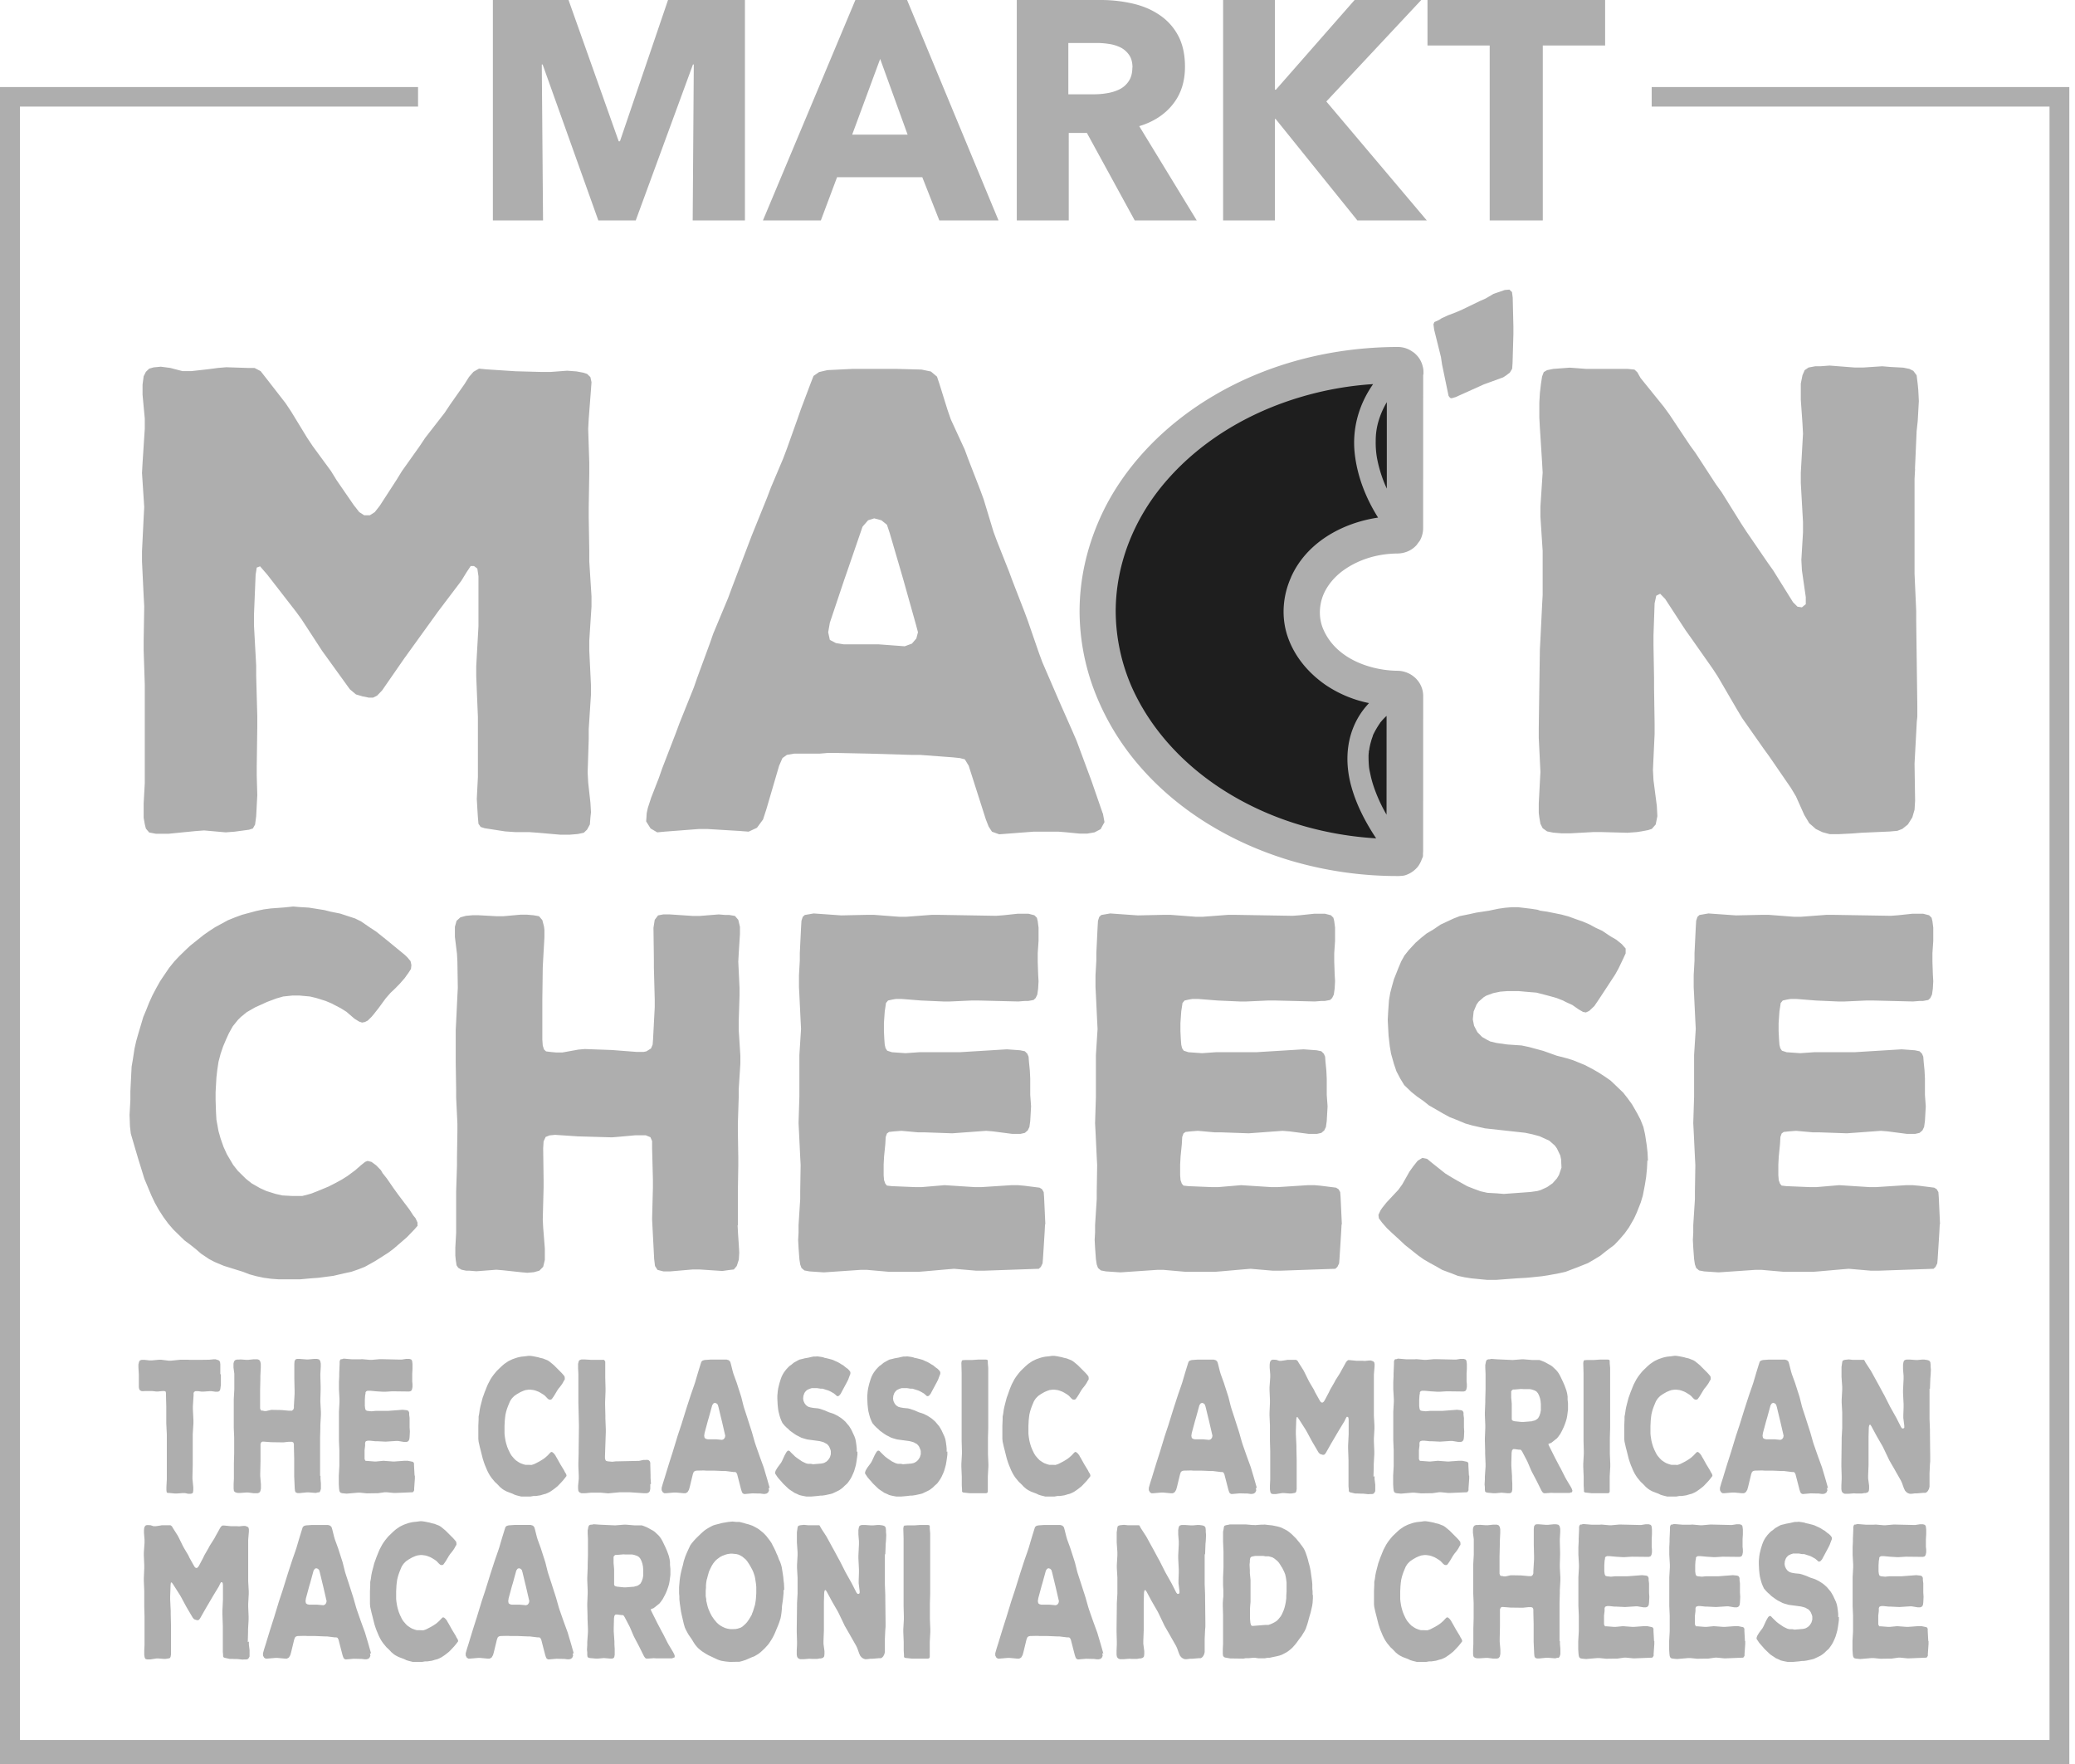 <svg xmlns="http://www.w3.org/2000/svg" width="267" height="227" fill="none"><path fill="#AEAEAE" d="m75.616 99.4.072 1.321.284 2.551.072 1.231-.072.659-.07.909-.358.66-.427.411-.784.161-1.07.089H72.12l-2.852-.25-1.213-.089h-1.783l-1.283-.089-2.639-.411-.5-.161-.284-.409-.072-.821-.072-1.159-.07-1.231.142-2.8v-7.758l-.214-5.192v-1.32l.286-5.118v-6.439l-.144-.998-.428-.321h-.427l-.5.749-.713 1.158-2.995 3.96-4.35 6.03-2.853 4.12-.642.659-.499.25h-.572l-.784-.16-.855-.251-.785-.66-3.566-4.94-2.639-4.05-.712-.98-3.71-4.78-.926-1.07-.428.161-.143.91-.214 5.19v1.319l.285 5.19v1.32l.143 5.19v1.32l-.071 5.12v1.23l.071 2.48-.071 1.319-.072 1.409-.142 1.07-.285.5-.5.161-1.854.249-1.142.089-2.78-.249-1.142.088-3.424.34h-1.64l-.856-.161-.427-.5-.143-.57-.143-.821v-1.89l.143-2.551v-12.7l-.143-4.369v-1.32l.072-4.37-.072-1.32-.214-4.458v-1.32l.215-4.37.071-1.32-.286-4.37.072-1.32.285-4.37v-1.32l-.285-3.05v-1.32l.142-1.07.286-.57.427-.41.57-.161.929-.089 1.212.16 1.569.41h1.14l2.212-.249 1.213-.16 1.069-.09 2.71.09h.927l.785.41.713.909 2.496 3.211.713 1.07 2.068 3.389.714 1.07 2.353 3.21.714 1.16 2.21 3.21.714.91.641.41h.714l.641-.41.642-.82 2.14-3.3.714-1.16 2.282-3.21.713-1.07 2.496-3.21.713-1.071 1.854-2.64.57-.91.571-.659.713-.41.927.09 3.78.248 3.353.09h1.141l2.14-.161 1.211.09.857.16.498.16.428.41.143.66-.07.982-.287 3.71-.07 1.32.142 4.369v1.32l-.072 4.37v1.32l.072 4.37v1.32l.285 4.458v1.32l-.285 4.37v1.32l.214 4.37v1.32l-.286 4.37v1.32l-.142 4.37V99.4Zm42.507-18.05-.286-1.07-1.571-5.595-.356-1.23-1.426-4.874-.357-1.07-.713-.572-.927-.25-.785.25-.714.821-1.925 5.596-.428 1.23-1.854 5.53-.215 1.23.215.982.785.41.999.16h4.493l3.351.25.928-.34.571-.659.214-.82.001.022Zm23.784 23.26.214 1.159-.499.91-.785.409-.927.161h-.999l-1.641-.161-1.069-.088h-3.21l-4.419.339-.93-.336-.429-.661-.357-.91-2.211-6.92-.499-.82-.642-.161-.856-.09-4.279-.32h-1.136l-5.349-.16-4.28-.09h-1.074l-1.069.09h-3.282l-.927.16-.57.41-.428.981-1.64 5.596-.428 1.32-.786 1.07-1.07.5-1.14-.089-4.137-.251h-1.137l-4.419.34-.928.089-.855-.499-.57-.91.07-1.07.144-.66.428-1.32.997-2.553.428-1.23 1.784-4.62.428-1.16 1.854-4.62.428-1.23 1.64-4.458.428-1.231 1.925-4.614.428-1.16 2.568-6.76 1.997-4.94.5-1.32 1.57-3.71.499-1.32 1.355-3.8.428-1.23 1.279-3.394.357-.91.713-.5 1.069-.249 3.281-.16h5.546l3.281.088 1.211.25.786.66.356 1.07.999 3.21.428 1.232 1.783 3.87.428 1.16 1.571 4.049.428 1.16 1.279 4.214.428 1.16 1.571 3.96.428 1.159 1.571 4.048.428 1.16 1.426 4.123.428 1.16 2.212 5.118 1.711 3.87.5 1.16 1.925 5.19 1.426 4.123.015-.043Zm-88.151 53.061-.427.5-.98 1.016-.66.571-1.035.892-.66.499-1.087.696-.713.446-1.248.695-.82.321-.927.321-.928.197-1.373.321-1.908.25-.98.071-1.372.125h-2.836l-.927-.071-.927-.125-.927-.196-.928-.251-.82-.321-2.46-.766-1.195-.5-.712-.374-1.035-.696-.66-.571-.713-.57-.767-.571-1.426-1.391-.66-.767-.605-.821-.607-.945-.5-.892-.427-.892-.374-.891-.553-1.32-.82-2.658-.375-1.267-.553-1.89-.107-.945-.053-1.463.053-.945.054-1.017v-1.07l.107-2.158.053-1.017.161-.944.214-1.393.213-.945.268-.945.267-.892.375-1.266.375-.892.374-.945.428-.945.499-.946.5-.892.552-.82.606-.892.66-.82.66-.696.713-.695.66-.624 1.746-1.392.714-.499.767-.5 1.64-.891.927-.375.874-.321 1.854-.5.928-.196.927-.125 1.693-.125 1.194-.124.821.071 1.194.071 2.015.321.767.196 1.248.251 1.908.623.767.375 1.194.821.767.498L49.834 121l1.694 1.392.606.499.321.321.374.446.107.499-.053.5-.32.499-.5.696-.606.696-.606.623-.607.572-.606.695-.927 1.266-.607.768-.267.321-.5.499-.374.196-.374.072-.374-.125-.607-.375-1.034-.892-.712-.445-1.196-.625-.766-.321-1.194-.375-.821-.196-1.373-.125h-.873l-1.195.125-.874.25-1.194.446-.82.374-.714.321-1.087.624-.767.625-.375.375-.66.82-.498.892-.374.82-.376.892-.32.945-.268 1.018-.16 1.069-.107.945-.107 1.891v1.017l.053 1.587.054.946.267 1.462.268.946.374 1.07.428.945.82 1.391.606.767 1.035 1.017.713.571 1.088.624.82.374 1.194.375.874.196 1.302.071h1.248l.766-.196.428-.125.82-.321 1.374-.57.873-.446.82-.447.713-.446 1.034-.766.713-.625.553-.445.321-.125.5.125.606.445.606.625.214.374.553.696.873 1.266.553.767 1.48 1.962.499.767.268.321.267.572v.374l.035.017Zm41.153-.053.053 1.016.107 1.588.054.945-.054.893-.267.819-.374.447-.607.071-.873.124-2.943-.195h-.873l-2.889.249h-.874l-.766-.196-.32-.5-.108-.891-.214-4.103-.053-1.016.106-4.102v-1.017l-.106-4.049v-.891l-.214-.5-.607-.249h-1.3l-2.176.196-.874.071-4.368-.125-2.942-.196-.713.071-.5.197-.267.57-.054.891.054 4.05v1.016l-.107 4.103.053 1.016.214 2.711v1.463l-.214.891-.499.5-.713.196-.82.072-.82-.072-2.3-.249-.874-.072-2.568.197-.873-.072h-.428l-.607-.125-.427-.249-.214-.321-.107-.696-.054-.57v-1.017l.107-1.891v-5.315l.107-3.354v-1.016l.054-3.353v-1.016l-.16-3.354v-1.017l-.054-3.353v-4.37l.053-1.016.161-3.354.053-1.016-.053-3.353-.054-1.018-.267-2.157v-1.32l.214-.767.499-.446.713-.196.82-.071h.82l2.3.125h.874l2.175-.197h.874l.82.072.714.125.427.498.214.821.054.446v.945l-.16 2.854-.054 1.017-.054 4.103v5.189l.054.768.16.498.268.251.553.07.766.072h.767l2.069-.374.82-.072 3.494.125 3.227.249h.82l.375-.07.606-.375.214-.499.054-.696.214-4.103v-1.016l-.108-4.102v-1.017l-.053-4.102.16-1.017.428-.57.66-.126h.874l2.942.196h.874l2.46-.196.873.072h.5l.713.124.428.5.214.892v.945l-.16 2.532-.054 1.018.16 3.353v1.016l-.107 3.354v1.016l.214 3.353v1.017l-.214 3.353v1.017l-.107 3.354v1.016l.054 3.353v1.016l-.054 3.354v4.369l-.035-.053Zm39.563-.124-.053 1.016-.214 3.406-.053.625-.214.445-.268.251-7.149.249h-.874l-2.888-.249-.874.071-2.835.25-.874.07h-3.761l-2.835-.249h-.874l-4.69.321-1.854-.125-.66-.124-.374-.321-.161-.447-.107-.695-.107-1.463-.053-1.016.053-.945v-.946l.214-3.353v-1.016l.054-3.354-.054-1.017-.16-3.352-.054-1.018.107-3.406v-5.369l.214-3.353-.053-1.017-.161-3.353-.053-1.016v-1.517l.107-1.89v-.945l.16-3.282.054-.893.16-.498.267-.251.429-.071.713-.125 3.548.25 3.335-.071h.873l3.28.249h.874l3.281-.249h.874l7.417.124.927-.07 1.854-.197h1.373l.767.197.321.321.107.445.107.82v1.713l-.107 1.588v1.07l.053 1.587.054.946-.054.945-.106.767-.214.445-.268.251-.66.124h-.427l-.874.071-5.136-.125h-.873l-2.781.125h-.874l-2.835-.125-2.461-.196h-.82l-.428.072-.552.124-.268.321-.053.375-.107.696-.107 1.516v1.016l.053 1.07.054.696.107.446.213.321.607.197 1.747.124 1.748-.124h5.188l6.116-.375 1.693.124.606.126.321.321.161.374.053.696.108 1.07.053 1.07v2.087l.107 1.463-.107 1.89-.106.767-.215.446-.375.321-.552.125h-1.087l-2.461-.321-.874-.072-4.368.321-3.494-.124h-.874l-2.175-.197-.928.072-.659.072-.268.195-.16.447-.054.945-.16 1.587-.054 1.016v1.392l.054.624.16.446.214.25.607.071 2.995.125h.873l2.942-.25 3.869.25h.874l3.869-.25h.82l.821.072 1.961.249.321.196.214.375.053.695.161 3.479-.037-.053Zm38.156 0-.053 1.016-.214 3.406-.053.625-.214.445-.269.251-7.149.249h-.874l-2.888-.249-.874.071-2.834.25-.874.07h-3.762l-2.835-.249h-.874l-4.69.321-1.853-.125-.66-.124-.374-.321-.161-.447-.107-.695-.107-1.463-.054-1.016.054-.945v-.946l.214-3.353v-1.016l.054-3.354-.054-1.017-.16-3.352-.054-1.018.107-3.406v-5.369l.214-3.353-.053-1.017-.161-3.353-.053-1.016v-1.517l.107-1.89v-.945l.16-3.282.054-.893.16-.498.268-.251.427-.071.714-.125 3.547.25 3.335-.071h.873l3.281.249h.874l3.28-.249h.874l7.418.124.926-.07 1.854-.197h1.374l.766.197.321.321.107.445.107.82v1.713l-.107 1.588v1.07l.054 1.587.053.946-.053.945-.108.767-.213.445-.268.251-.659.124h-.428l-.874.071-5.135-.125h-.873l-2.782.125h-.874l-2.835-.125-2.46-.196h-.821l-.428.072-.552.124-.268.321-.053.375-.107.696-.107 1.516v1.016l.053 1.07.054.696.107.446.214.321.606.197 1.747.124 1.748-.124h5.189l6.115-.375 1.694.124.606.126.321.321.161.374.053.696.107 1.07.053 1.07v2.087l.107 1.463-.107 1.89-.106.767-.214.446-.375.321-.552.125h-1.088l-2.461-.321-.874-.072-4.367.321-3.495-.124h-.874l-2.175-.197-.928.072-.659.072-.268.195-.16.447-.054.945-.16 1.587-.054 1.016v1.392l.054.624.16.446.214.25.607.071 2.995.125h.874l2.942-.25 3.868.25h.874l3.869-.25h.821l.82.072 1.961.249.321.196.214.375.053.695.161 3.479-.036-.053Zm39.351-8.223-.054 1.07-.106 1.07-.161 1.017-.267 1.391-.268.891-.499 1.267-.374.82-.66 1.142-.553.767-.66.767-.659.696-1.087.819-.714.572-.82.499-.767.446-1.248.499-1.64.624-.874.197-1.373.25-.82.125-1.194.124-.767.072-1.248.071-2.621.196h-1.195l-.767-.071-1.248-.125-.82-.125-.927-.196-.82-.321-1.195-.446-.767-.446-.82-.445-.767-.447-.712-.499-1.747-1.391-.66-.624-.981-.893-.66-.624-.606-.695-.428-.571-.053-.446.267-.571.214-.321.553-.696 1.533-1.64.5-.696.927-1.641.498-.696.553-.695.606-.375.607.125.606.5 1.748 1.391.819.499.767.446 1.248.695.82.322.874.321.874.196 1.248.071.873.072 3.442-.25.874-.125.427-.125.821-.374.713-.499.552-.625.268-.446.321-.945-.053-1.07-.107-.5-.429-.891-.268-.375-.713-.624-.428-.197-.82-.374-.926-.249-.927-.197-5.189-.571-1.641-.374-.874-.25-1.194-.499-.82-.321-.82-.447-1.854-1.07-.713-.57-.821-.571-.713-.571-.927-.891-.5-.821-.499-.945-.321-.946-.374-1.319-.161-.946-.16-1.391-.107-2.015.054-1.017.106-1.516.161-.945.214-.821.267-.945.553-1.392.374-.891.428-.768.553-.695.874-.945.713-.624.714-.571.766-.446 1.034-.696 1.641-.766.819-.321 1.248-.251.874-.196 1.64-.249 1.195-.25.874-.125.82-.071h.874l1.64.196.821.125.374.125.874.124 1.854.375.927.25.873.321.927.321.874.375.82.445.821.375 1.034.696.766.445.714.572.499.57v.624l-.321.695-.606 1.267-.428.768-2.068 3.156-.607.892-.659.624-.428.197-.375-.072-.552-.321-.821-.57-.82-.375-.374-.197-.821-.321-.427-.124-.927-.251-1.248-.321-.874-.07-1.427-.125h-1.426l-.927.071-.927.196-.874.321-.32.196-.66.571-.268.375-.374.891-.107 1.017.161.821.427.82.607.624.659.375.375.196.819.197 1.373.195 1.855.126.927.195 1.854.5 1.748.624 1.248.321.82.25 1.533.624 1.087.571.767.446.767.5.713.498 1.587 1.517.607.767.553.767.658 1.141.429.821.374.945.214.946.214 1.391.107.945.053 1.07-.071-.071Zm37.62 8.223-.053 1.016-.214 3.406-.054.625-.214.445-.267.251-7.149.249h-.874l-2.889-.249-.873.071-2.835.25-.874.07h-3.761l-2.835-.249h-.874l-4.69.321-1.854-.125-.66-.124-.374-.321-.161-.447-.107-.695-.107-1.463-.053-1.016.053-.945v-.946l.214-3.353v-1.016l.054-3.354-.054-1.017-.16-3.352-.054-1.018.107-3.406v-5.369l.214-3.353-.053-1.017-.161-3.353-.053-1.016v-1.517l.107-1.89v-.945l.16-3.282.054-.893.16-.498.267-.251.429-.071.712-.125 3.549.25 3.335-.071h.873l3.28.249h.874l3.281-.249h.874l7.417.124.927-.07 1.854-.197h1.373l.767.197.321.321.107.445.107.82v1.713l-.107 1.588v1.07l.053 1.587.054.946-.054.945-.107.767-.213.445-.268.251-.66.124h-.427l-.874.071-5.136-.125h-.874l-2.781.125h-.873l-2.835-.125-2.461-.196h-.82l-.428.072-.553.124-.267.321-.053.375-.108.696-.107 1.516v1.016l.054 1.07.053.696.108.446.213.321.607.197 1.747.124 1.748-.124h5.188l6.116-.375 1.693.124.606.126.321.321.16.374.054.696.107 1.07.054 1.07v2.087l.107 1.463-.107 1.89-.108.767-.214.446-.374.321-.553.125h-1.087l-2.46-.321-.874-.072-4.369.321-3.494-.124h-.873l-2.176-.197-.927.072-.66.072-.267.195-.16.447-.054.945-.16 1.587-.054 1.016v1.392l.054.624.16.446.214.25.606.071 2.996.125h.873l2.942-.25 3.869.25h.874l3.869-.25h.82l.82.072 1.962.249.321.196.214.375.053.695.16 3.479-.036-.053Zm-3.173-97.19-.072 1.32v12.2l.214 4.78v1.32l.143 10.88v1.41l-.071.66-.072 1.408-.214 3.96.072 4.779-.072 1.16-.285.981-.57.909-.713.572-.642.249-.999.089-3.637.16-1.141.09-1.783.089h-1.141l-.927-.249-.856-.411-.857-.749-.641-1.07-1.07-2.39-.641-1.07-2.782-4.049-.713-.982-2.782-3.959-.642-1.07-2.496-4.28-.641-.982-2.782-3.96-.713-.998-2.639-4.05-.641-.659-.5.25-.214.981-.143 4.12v1.32l.072 4.12v1.32l.071 4.62v1.32l-.214 4.619.071 1.32.428 3.3.071 1.319-.214 1.07-.499.572-.499.16-.856.161-.57.089-1.213.088-3.281-.088h-1.141l-2.924.16h-1.141l-1.069-.089-.785-.16-.57-.411-.286-.57-.142-.821-.072-.571v-1.23l.143-2.729.071-1.32-.214-4.37v-1.32l.143-10.06.071-1.32.214-4.37.072-1.319v-5.69l-.286-4.37v-1.32l.286-4.37-.072-1.319-.285-4.46-.071-1.32v-1.89l.071-1.23.143-1.231.142-.91.214-.57.428-.25.785-.161 2.139-.16 2.139.16h5.332l.855.09.358.338.427.749 2.996 3.71.713.982 2.639 3.959.713.98 2.638 4.05.713.981 2.568 4.12.642.98 2.71 3.96.713 1 2.568 4.119.57.571.571.09.499-.41v-.91l-.499-3.46-.071-1.32.213-3.55v-1.32l-.285-5.03v-1.32l.285-5.03-.07-1.32-.215-3.049v-2.07l.215-1.07.284-.659.5-.34.855-.16h.643l1.212-.09 3.209.25h1.141l2.425-.16 1.07.09 1.641.089.784.16.499.25.428.57.142 1.16.072.75.071 1.408-.143 2.55-.142 1.32-.214 4.87.018-.036Zm-51.867-22.705.089.696.089 3.78v.893l-.107 3.71-.053.766-.304.5-.498.374-.357.232-2.497.91-3.601 1.623-.482.143h-.177l-.162-.143-.107-.16-.837-4.031-.143-.963-.873-3.514-.09-.696.125-.286.589-.267.357-.231.784-.358 1.159-.445.73-.322 2.247-1.087.731-.321.999-.59 1.444-.499.606-.053.375.356-.036-.017ZM28.42 176.792v1.444l-.035.197-.036.285-.053.16-.107.125-.197.054h-.267l-.5-.072h-.267l-.767.054h-.267l-.41-.054h-.374l-.16.09-.072.143v.302l-.09 1.41v.374l.072 1.428v.374l-.09 1.427v3.977l-.035 1.41v.356l.107 1.07v.374l-.036.286-.09.126-.212.053h-.321l-.41-.09h-.286l-.749.054h-.267l-.749-.071h-.196l-.107-.09-.036-.268v-.409l.053-1v-5.743l-.07-1.426v-2.176l-.037-1.409v-.339l-.053-.196-.16-.054h-.25l-.534.054h-.304l-.446-.054h-.963l-.25.017h-.142l-.178-.07-.107-.09-.071-.143-.037-.232v-1.622l-.053-.91v-.375l.072-.303.07-.161.108-.071.161-.054h.392l.624.072h.267l.964-.089h.267l.98.124h.268l1.23-.124h.962l.268.017h1.248l1.23-.017.554-.053h.284l.143.053.196.054.125.088.09.161.035.286v1.284l.071-.018Zm12.82 13.091v.375l.054.588v.696l-.09.304-.124.16h-.18l-.267.071-.91-.071h-.266l-.892.089H38.3l-.233-.072-.107-.195-.035-.34-.07-1.551v-2.301l-.037-1.516v-.339l-.07-.196-.18-.089h-.41l-.677.072h-.268l-1.337-.019-.91-.071h-.213l-.143.09-.089.213v2.23l-.035 1.551v.375l.089 1.016v.554l-.072.339-.142.195-.214.072h-.499l-.696-.09h-.267l-.785.054h-.267l-.143-.017-.178-.054-.142-.09-.072-.124-.035-.267v-.589l.035-.714v-1.998l.035-1.265v-2.016l-.053-1.266v-3.657l.071-1.266v-2.016l-.107-.802v-.5l.072-.285.142-.16.214-.072h.25l.25-.018.695.053h.267l.678-.071h.517l.214.071.143.197.071.303v.517l-.054 1.071v.375l-.035 1.551v2.229l.07.196.09.09h.161l.23.054h.233l.642-.144h.25l1.07.018.98.089h.375l.178-.16.07-.196v-.268l.09-1.551v-.375l-.035-1.552v-1.926l.035-.374.143-.215.196-.053h.267l.91.071h.267l.749-.071h.268l.142.017.214.054.143.197.071.338v.357l-.054.945v.375l.037 1.267v.374l-.037 1.266v.375l.072 1.266v.375l-.072 1.266v.375l-.035 1.266v4.923l.054.017Zm12.143-.035v.374l-.09 1.285v.232l-.088.16-.09.089-2.193.09h-.267l-.892-.09h-.267l-.874.125h-.268l-1.158.018-.873-.089h-.269l-1.444.125-.57-.054-.196-.053-.125-.125-.054-.161-.035-.267-.036-.554v-1.087l.071-1.267v-2.015l-.053-1.267v-3.674l.071-1.267v-.374l-.07-1.266v-.945l.035-.714v-.356l.053-1.232v-.338l.072-.197.089-.089h.142l.214-.071 1.088.09h1.017l.267-.019.998.089h.267l.999-.089h.267l2.283.054h.285l.57-.089h.41l.232.071.107.125.036.16.035.303v.643l-.035.589v.998l.035.357v.357l-.053.285-.072.16-.088.09-.196.054h-.41l-1.57-.019h-.267l-.856.054H49.3l-.874-.054-.748-.071h-.393l-.16.071-.09.126v.142l-.054.267-.035.571v.785l.035.268.037.16.07.126.18.07.534.054.535-.054h1.586l1.873-.142.517.053.178.054.107.125.054.142v.268l.053.41v1.195l.036.553-.036.713-.035.286-.072.16-.125.125-.16.054h-.339l-.749-.125h-.267l-1.337.089-1.07-.054h-.268l-.677-.071h-.286l-.195.054-.09.071-.054.16v.358l-.07.588v1.124l.07.16.072.089h.179l.927.072h.267l.91-.089 1.194.089h.267l1.195-.089h.499l.607.124.107.072.07.142v.267l.072 1.303h.036Zm19.487.072-.142.195-.303.375-.197.214-.32.339-.197.196-.338.268-.214.16-.393.268-.25.125-.285.124-.285.072-.41.125-.588.089h-.304l-.41.071h-1.159l-.285-.071-.285-.072-.285-.089-.25-.125-.749-.285-.374-.197-.214-.142-.321-.268-.196-.214-.215-.213-.231-.215-.428-.516-.196-.286-.178-.303-.178-.357-.143-.339-.143-.339-.125-.339-.16-.499-.25-.999-.125-.482-.16-.713-.036-.357v-1.694l.036-.802v-.376l.07-.356.073-.517.071-.357.089-.357.089-.339.125-.482.124-.338.126-.357.142-.356.143-.357.142-.339.161-.303.178-.339.196-.303.197-.268.214-.268.195-.231.535-.518.214-.196.232-.196.5-.339.285-.142.267-.126.571-.195.285-.072.286-.054.516-.053.374-.054h.25l.375.054.623.125.233.071.392.09.588.231.232.143.375.303.232.196.428.428.516.518.179.196.107.125.125.16.035.196v.197l-.125.196-.142.267-.179.268-.178.232-.178.214-.179.268-.285.481-.178.285-.09.125-.142.196-.125.072h-.124l-.125-.018-.179-.143-.32-.339-.214-.161-.375-.231-.232-.125-.374-.142-.25-.072-.41-.053h-.267l-.375.053-.267.089-.374.16-.25.144-.214.124-.338.232-.233.232-.125.143-.195.303-.144.339-.124.303-.125.339-.107.356-.089.375-.053.411-.036.356-.036.714v.981l.036.356.09.553.088.357.125.41.143.357.25.517.177.286.321.374.214.214.339.232.25.143.375.142.267.072h.41l.392.018.232-.072.143-.053.25-.125.409-.214.268-.161.25-.16.213-.161.321-.286.214-.231.16-.16.108-.054.142.054.179.16.177.231.072.144.16.267.268.482.16.285.446.731.142.286.09.124.09.214v.144h-.018Zm10.805 1.033v.589l-.053.286-.107.16-.125.072-.161.053h-.374L81 191.988h-1.248l-1.498.142-.963-.089h-1.23l-.767.072h-.481l-.179-.072-.125-.088-.088-.144-.036-.284v-.375l.09-.909v-.358l-.054-1.266v-.374l.035-1.267v-.375l.036-2.906v-.375l-.07-2.907v-3.657l-.037-.713v-.571l.071-.304.072-.142.125-.072.178-.053h.392l.82.053h1.462l.16-.017.125.089.09.161v2.069l.036 1.373v.374l-.054 1.374v.374l.035 1.374v.375l.054 1.372v.375l-.107 3.14v.231l.035.125.037.125.088.089.197.053.57.054.499-.054h.268l2.407-.053h.268l.57-.124h.267l.25-.018.196.071.125.143.053.16v.268l.036 1.337v.375l.053.731-.09.053Zm9.646-6.241-.072-.304-.374-1.622-.09-.358-.338-1.409-.09-.303-.16-.16-.213-.072-.179.072-.16.232-.446 1.623-.107.357-.428 1.586-.053.358.053.285.179.125.231.053h1.052l.786.072.214-.09.143-.196.053-.232v-.017Zm5.58 6.706.054.338-.124.268-.179.125-.214.054h-.232l-.393-.054h-.25l-.748-.018-1.034.09-.214-.09-.107-.196-.09-.267-.516-1.998-.126-.232-.142-.053h-.197l-.997-.125h-.268l-1.248-.054h-.998l-.25-.018h-.249l-.767.018-.214.054-.142.125-.107.285-.393 1.623-.106.375-.179.302-.25.144h-.267l-.962-.09h-.269l-1.033.09h-.215l-.196-.125-.143-.268v-.303l.054-.197.107-.374.231-.731.107-.356.41-1.338.107-.339.428-1.338.107-.357.393-1.284.107-.357.445-1.337.108-.34.606-1.944.463-1.426.125-.375.374-1.07.125-.374.32-1.089.108-.356.303-.982.09-.268.16-.142.249-.072.767-.054h2.068l.286.089.178.197.089.303.231.928.107.356.41 1.124.108.339.374 1.159.107.339.303 1.212.108.34.374 1.141.107.34.374 1.159.107.339.339 1.194.107.339.517 1.481.41 1.124.125.338.446 1.498.339 1.196-.143-.035Zm11.43-4.674v.411l-.054.41-.053.375-.089.517-.089.339-.143.482-.125.302-.196.428-.16.286-.196.285-.197.267-.338.304-.215.214-.249.196-.232.16-.392.196-.499.233-.267.071-.411.089-.249.053-.374.054h-.233l-.392.054-.802.071h-.607l-.392-.071-.249-.054-.286-.071-.249-.125-.374-.16-.232-.161-.25-.16-.232-.161-.214-.197-.534-.516-.197-.233-.303-.338-.196-.232-.178-.268-.143-.214v-.16l.07-.214.073-.125.16-.268.463-.624.144-.267.284-.625.144-.268.16-.267.178-.143.178.054.179.196.535.518.249.195.232.161.392.267.249.126.268.125.267.071h.393l.267.053 1.052-.089.268-.053.142-.054.25-.142.214-.197.161-.232.088-.161.107-.356v-.41l-.053-.197-.142-.338-.089-.143-.214-.232-.143-.071-.25-.142-.285-.09-.286-.071-1.587-.214-.498-.143-.268-.089-.375-.196-.249-.125-.249-.161-.571-.41-.214-.214-.249-.214-.214-.214-.286-.339-.143-.303-.142-.357-.107-.357-.125-.499-.054-.357-.053-.518-.036-.766v-.374l.054-.572.053-.356.072-.303.089-.357.16-.517.125-.339.142-.286.161-.268.267-.356.214-.232.214-.214.232-.161.321-.267.499-.285.25-.125.392-.089.267-.072.5-.088.374-.09.267-.054h.251l.267-.017.5.071.249.053.125.054.267.053.57.144.286.088.267.126.286.124.267.143.249.161.25.142.321.267.232.161.214.214.143.214v.232l-.107.268-.179.481-.142.286-.642 1.194-.179.339-.195.233-.143.07h-.125l-.16-.142-.25-.214-.249-.142-.126-.072-.249-.125-.143-.054-.286-.088-.391-.126h-.267l-.429-.07h-.712l-.286.088-.267.126-.107.07-.197.214-.089.144-.125.338-.035.374.053.304.142.303.179.232.196.143.125.071.25.071.41.072.571.053.284.072.571.196.535.232.393.124.249.09.464.231.338.215.232.16.232.196.214.196.481.572.179.284.16.286.196.428.143.303.124.357.072.357.071.517.036.357v.41l.089-.036Zm11.572 0v.411l-.053.41-.054.375-.09.517-.089.339-.143.482-.124.302-.197.428-.16.286-.196.285-.195.267-.339.304-.214.214-.251.196-.231.16-.392.196-.5.233-.267.071-.41.089-.25.053-.374.054h-.232l-.393.054-.802.071h-.606l-.392-.071-.25-.054-.285-.071-.25-.125-.374-.16-.232-.161-.249-.16-.232-.161-.214-.197-.535-.516-.196-.233-.303-.338-.196-.232-.179-.268-.142-.214v-.16l.071-.214.071-.125.161-.268.463-.624.143-.267.286-.625.142-.268.161-.267.178-.143.178.054.178.196.535.518.25.195.231.161.393.267.25.126.267.125.268.071h.392l.268.053 1.051-.089.267-.053.144-.054.249-.142.214-.197.16-.232.09-.161.107-.356v-.41l-.054-.197-.143-.338-.089-.143-.214-.232-.143-.071-.249-.142-.286-.09-.284-.071-1.587-.214-.5-.143-.267-.089-.374-.196-.251-.125-.249-.161-.571-.41-.214-.214-.249-.214-.214-.214-.285-.339-.143-.303-.143-.357-.107-.357-.124-.499-.053-.357-.054-.518-.036-.766v-.374l.053-.572.054-.356.071-.303.089-.357.16-.517.126-.339.142-.286.161-.268.268-.356.214-.232.213-.214.232-.161.321-.267.499-.285.25-.125.392-.089.268-.072.498-.088.376-.09.267-.054h.249l.268-.017.499.071.249.053.125.054.268.053.571.144.284.088.268.126.285.124.267.143.251.161.249.142.321.267.232.161.214.214.142.214v.232l-.107.268-.178.481-.143.286-.642 1.194-.178.339-.196.233-.142.07h-.125l-.161-.142-.25-.214-.249-.142-.125-.072-.249-.125-.143-.054-.285-.088-.393-.126h-.267l-.428-.07h-.713l-.286.088-.267.126-.107.07-.196.214-.089.144-.125.338-.036.374.054.304.143.303.177.232.197.143.124.071.25.071.41.072.571.053.286.072.57.196.534.232.393.124.249.09.464.231.339.215.231.16.232.196.214.196.482.572.178.284.161.286.195.428.144.303.125.357.07.357.072.517.035.357v.41l.09-.036Zm5.277 1.552v.375l-.072 1.284v1.961l-.053.126-.142.071h-2.122l-.838-.089-.108-.054-.053-.071v-.232l-.036-.589v-1.088l-.053-1.284v-.374l.072-1.285v-.374l-.037-1.302v-8.722l-.035-1.302.053-.268.107-.088h.161l.143-.019h.927l.766-.053h1.034l.179.053.035.143v.267l.054.625v7.705l-.036 1.284v2.07l.054 1.284v-.054Zm13.122 1.624-.142.195-.304.375-.196.214-.321.339-.196.196-.338.268-.214.16-.393.268-.25.125-.284.124-.286.072-.411.125-.588.089h-.302l-.411.071h-1.158l-.286-.071-.285-.072-.286-.089-.249-.125-.749-.285-.374-.197-.214-.142-.321-.268-.196-.214-.214-.213-.233-.215-.427-.516-.196-.286-.179-.303-.178-.357-.142-.339-.143-.339-.125-.339-.16-.499-.25-.999-.125-.482-.16-.713-.036-.357v-1.694l.036-.802v-.376l.071-.356.071-.517.072-.357.089-.357.089-.339.125-.482.125-.338.125-.357.124-.356.143-.357.142-.339.161-.303.178-.339.196-.303.197-.268.214-.268.196-.231.534-.518.214-.196.232-.196.5-.339.285-.142.268-.126.57-.195.285-.072.286-.054.516-.053.375-.054h.25l.374.054.624.125.232.071.392.09.588.231.232.143.375.303.232.196.428.428.516.518.179.196.107.125.125.16.035.196v.197l-.125.196-.142.267-.179.268-.177.232-.179.214-.179.268-.285.481-.178.285-.09.125-.142.196-.125.072h-.125l-.124-.018-.179-.143-.32-.339-.214-.161-.375-.231-.232-.125-.374-.142-.249-.072-.411-.053h-.267l-.374.053-.268.089-.374.16-.25.144-.214.124-.339.232-.231.232-.125.143-.196.303-.143.339-.125.303-.125.339-.107.356-.089.375-.054.411-.035.356-.036.714v.981l.036.356.089.553.089.357.125.41.143.357.249.517.179.286.32.374.214.214.339.232.249.143.375.142.268.072h.41l.392.018.232-.072.143-.053.249-.125.41-.214.268-.161.249-.16.214-.161.321-.286.214-.231.161-.16.107-.054.142.054.179.16.177.231.072.144.16.267.268.482.16.285.446.731.143.286.089.124.089.214v.144Zm15.709-5.208-.071-.304-.375-1.623-.09-.357-.339-1.404-.09-.303-.161-.16-.214-.072-.178.072-.161.232-.444 1.622-.108.358-.428 1.586-.054.357.054.286.178.125.232.053h1.053l.785.071.214-.089.143-.196.053-.232.001-.022Zm5.581 6.706.053.338-.125.268-.179.125-.213.054h-.231l-.393-.054h-.25l-.749-.018-1.034.09-.214-.09-.107-.196-.089-.267-.517-1.998-.124-.232-.144-.054h-.196l-.999-.124h-.267l-1.249-.054h-1l-.251-.018h-.24l-.767.018-.214.054-.143.124-.107.286-.393 1.623-.107.375-.178.302-.252.148h-.267l-.963-.09h-.267l-1.034.09h-.218l-.196-.125-.143-.268v-.303l.053-.197.107-.374.232-.731.107-.357.41-1.338.107-.338.428-1.338.107-.357.392-1.284.107-.357.446-1.337.107-.34.606-1.944.464-1.426.124-.375.375-1.07.125-.374.321-1.089.107-.356.303-.982.089-.268.16-.142.25-.072.766-.054h2.069l.285.089.179.197.089.303.232.928.107.356.409 1.124.107.339.375 1.159.107.339.303 1.212.107.34.374 1.141.107.339.375 1.16.107.338.339 1.195.107.339.517 1.48.41 1.124.125.339.445 1.498.339 1.196-.14-.039Zm15.28-1.498v.374l.089.731v.821l-.107.196-.107.125-.179.053h-.249l-.267.017-.678-.07h-.285l-.41-.018h-.303l-.625-.143-.125-.053-.07-.125v-.233l-.037-.338v-3.389l-.053-1.498v-.374l.072-1.481v-1.855l-.036-.286-.107-.089h-.107l-.125.215-.16.338-.695 1.142-1.017 1.73-.677 1.195-.143.196-.125.072h-.143l-.178-.054-.196-.071-.178-.196-.838-1.428-.624-1.159-.161-.285-.873-1.373-.215-.304-.107.053-.035.268-.054 1.499v.375l.072 1.498v.374l.035 1.498v3.71l-.053.303-.072.142-.124.054-.428.072h-.267l-.66-.054h-.267l-.803.125h-.392l-.197-.053-.107-.144-.035-.16-.036-.231v-.554l.036-.73v-3.657l-.036-1.267v-2.015l-.054-1.284v-.375l.054-1.266v-.375l-.054-1.266v-.375l.09-1.266v-.375l-.072-.873v-.375l.036-.304.071-.16.108-.124.143-.054h.213l.285.017.374.126h.269l.516-.072.286-.054h1.105l.178.126.161.267.588.928.16.303.483.981.16.303.552.928.16.339.518.927.16.267.143.125h.16l.143-.125.143-.231.499-.946.16-.338.535-.928.16-.304.589-.927.16-.304.429-.766.142-.267.143-.197.16-.124h.214l.892.089h.785l.267.018.498-.054h.286l.197.071.124.053.107.126.036.196v.285l-.09 1.07v5.297l.072 1.285v.375l-.072 1.266v.374l.054 1.266v.375l-.071 1.267v.374l-.036 1.266.143-.07Zm12.178-.072v.374l-.09 1.285v.232l-.089.16-.089.089-2.193.09h-.267l-.892-.09h-.268l-.873.125h-.268l-1.159.018-.873-.089h-.268l-1.444.125-.57-.054-.197-.053-.125-.125-.053-.161-.036-.267-.035-.554v-1.087l.071-1.267v-2.015l-.054-1.267v-3.674l.072-1.267v-.374l-.072-1.266v-.945l.037-.714v-.356l.053-1.232v-.338l.071-.197.089-.089h.143l.214-.071 1.087.09h1.017l.268-.019.997.089h.268l.999-.089h.267l2.282.054h.286l.57-.089h.41l.232.071.107.125.036.16.035.303v.643l-.035.589v.998l.035.357v.357l-.053.285-.072.16-.089.09-.196.054h-.41l-1.569-.019h-.267l-.856.054h-.267l-.874-.054-.749-.071h-.392l-.161.071-.089.126v.142l-.054.267-.035.571v.785l.035.268.036.16.071.126.179.07.535.054.534-.054h1.587l1.873-.142.516.053.179.054.107.125.053.142v.268l.054.41v1.195l.035.553-.035.713-.036.286-.071.16-.125.125-.161.054h-.338l-.749-.125h-.268l-1.336.089-1.07-.054h-.268l-.677-.071h-.286l-.196.054-.089.071-.054.16v.358l-.07.588v1.124l.07.16.072.089h.178l.928.072h.267l.909-.089 1.194.089h.268l1.195-.089h.499l.606.124.107.072.072.142v.267l.07 1.303h.037Zm8.077-7.01.374-.089.214-.125.197-.16.161-.285.124-.358.072-.374v-.785l-.036-.41-.071-.358-.126-.356-.142-.286-.178-.214-.232-.142-.375-.125-.267-.054h-.837l-.268-.018-.856.072h-.196l-.125.089-.107.143v.821l.036.374.035.41v1.98l.054.142.125.072.196.053.873.089h.268l1.105-.089-.018-.017Zm5.063 9.15-.214.089h-2.086l-.268-.017-.748.054h-.214l-.143-.09-.143-.196-.534-1.07-.142-.286-.536-1.016-.143-.286-.463-1.087-.143-.286-.535-1.017-.125-.196-.107-.071h-.196l-.534-.072h-.214l-.143.161-.054.304-.035 1.301v.376l.089 1.338v.375l.036.571v.767l-.054.285-.089.125-.178.072h-.267l-.803-.072-.767.072h-.268l-.766-.072-.196-.054-.107-.088-.035-.233v-.337l-.037-.356.037-.625v-.375l.088-1.284v-.374l-.053-1.284v-.375l-.035-1.266v-.374l.053-1.284v-.375l-.053-1.284v-.375l.053-1.284v-.375l.035-1.266v-2.033l-.035-.785v-.357l.035-.143.054-.303.107-.196.196-.072h.143l.249-.053.749.053 1.997.09 1.141-.09h.268l1.105.09h.927l.25.089.356.143.251.124.249.144.267.142.25.161.214.196.321.304.178.214.16.231.16.286.232.482.144.303.196.446.125.339.125.356.09.375.053.374v.375l.053.517v.767l-.053.411-.053.41-.072.374-.107.357-.125.357-.142.356-.143.303-.143.286-.142.267-.268.375-.178.214-.339.268-.196.16-.214.161-.214.071-.143.071.072.197.606 1.212.142.286.607 1.159.16.286.606 1.195.161.284.517.857.143.268.089.268-.071.214-.073-.024Zm5.011-3.692v.375l-.072 1.284v1.961l-.054.126-.142.071h-2.122l-.838-.089-.107-.054-.054-.071v-.232l-.035-.589v-1.088l-.053-1.284v-.374l.07-1.285v-.374l-.035-1.302v-8.722l-.035-1.302.053-.268.107-.088h.161l.142-.019h.927l.767-.053h1.034l.179.053.035.143v.267l.053.625v7.705l-.035 1.284v2.07l.054 1.284v-.054Zm13.122 1.624-.143.195-.303.375-.197.214-.321.339-.195.196-.339.268-.214.16-.393.268-.249.125-.286.124-.285.072-.41.125-.588.089h-.304l-.409.071h-1.159l-.286-.071-.284-.072-.286-.089-.249-.125-.75-.285-.374-.197-.214-.142-.321-.268-.196-.214-.214-.213-.232-.215-.427-.516-.197-.286-.178-.303-.178-.357-.143-.339-.143-.339-.124-.339-.161-.499-.249-.999-.126-.482-.16-.713-.035-.357v-1.694l.035-.802v-.376l.072-.356.071-.517.071-.357.089-.357.089-.339.126-.482.124-.338.125-.357.143-.356.142-.357.142-.339.161-.303.179-.339.195-.303.197-.268.214-.268.196-.231.534-.518.215-.196.231-.196.5-.339.285-.142.268-.126.57-.195.285-.072.286-.054.516-.053.376-.054h.249l.374.054.625.125.231.071.392.09.588.231.232.143.375.303.232.196.428.428.516.518.179.196.107.125.125.16.035.196v.197l-.124.196-.143.267-.179.268-.177.232-.179.214-.178.268-.285.481-.179.285-.089.125-.143.196-.125.072h-.124l-.125-.018-.179-.143-.32-.339-.214-.161-.375-.231-.232-.125-.374-.142-.249-.072-.411-.053h-.267l-.375.053-.267.089-.374.16-.25.144-.214.124-.338.232-.232.232-.126.143-.195.303-.144.339-.124.303-.125.339-.107.356-.088.375-.054.411-.036.356-.035.714v.981l.035.356.09.553.088.357.125.41.143.357.25.517.177.286.321.374.214.214.339.232.25.143.375.142.267.072h.41l.392.018.232-.072.143-.053.249-.125.41-.214.268-.161.249-.16.214-.161.322-.286.214-.231.16-.16.107-.054.142.054.179.16.178.231.071.144.161.267.267.482.16.285.446.731.143.286.089.124.089.214v.144h-.017Zm9.182-5.208-.071-.304-.375-1.623-.088-.357-.339-1.409-.09-.303-.161-.16-.214-.072-.177.072-.161.232-.445 1.622-.107.358-.428 1.586-.054.358.054.285.177.125.232.053h1.053l.785.072.213-.09.144-.196.053-.232-.001-.017Zm5.581 6.706.053.338-.125.268-.178.125-.213.054h-.233l-.393-.054h-.249l-.75-.018-1.034.09-.214-.09-.107-.196-.089-.267-.517-1.998-.124-.232-.143-.054h-.196l-.999-.124h-.268l-1.248-.054h-.997l-.251-.018h-.249l-.767.018-.214.054-.142.124-.108.286-.392 1.623-.107.375-.179.302-.249.144h-.268l-.963-.09h-.267l-1.034.09h-.214l-.196-.125-.145-.264v-.303l.053-.197.107-.374.232-.731.107-.357.411-1.338.107-.338.427-1.338.107-.357.393-1.284.107-.357.445-1.337.107-.34.606-1.944.464-1.426.124-.375.376-1.07.124-.374.321-1.089.106-.356.304-.982.089-.268.16-.142.251-.072.766-.054h2.068l.285.089.179.197.089.303.232.928.107.356.41 1.124.107.339.375 1.159.106.339.303 1.212.107.34.375 1.141.106.339.375 1.16.107.338.339 1.195.107.339.517 1.48.41 1.124.125.339.446 1.498.338 1.196-.138-.039Zm13.195-12.771v3.888l.053 1.374v.374l.035 3.139v.589l-.035.41-.053 1.141v1.712l-.072.286-.142.268-.161.16-.143.072h-.232l-.856.071h-.267l-.41.053h-.267l-.214-.071-.197-.125-.195-.214-.144-.303-.249-.695-.142-.304-.66-1.159-.16-.286-.66-1.141-.143-.304-.589-1.23-.142-.286-.66-1.141-.16-.285-.624-1.159-.143-.197-.125.072-.054.285-.035 1.195v3.656l-.053 1.338v.374l.125.946v.375l-.037.303-.124.16-.125.053-.196.054h-.143l-.284.054h-.767l-.267-.019-.678.054h-.517l-.179-.071-.143-.125-.07-.16-.037-.233v-.517l.037-.784v-.375l-.037-1.266v-.375l.037-2.907v-.375l.07-1.266v-2.016l-.07-1.266v-.374l.07-1.266v-.375l-.089-1.284v-1.285l.054-.357.035-.267.054-.161.107-.071.178-.054.5-.053.499.053h1.462l.089.125.107.215.696 1.07.16.285.624 1.142.16.285.625 1.16.16.284.606 1.196.143.285.641 1.141.161.286.606 1.195.142.161h.144l.124-.089v-.268l-.124-.999v-.375l.035-1.016v-.375l-.072-1.444v-.375l.072-1.445v-.374l-.072-.874v-.589l.054-.303.072-.197.125-.088.195-.054h.428l.75.054h.267l.57-.054h.251l.391.054.179.053.125.072.107.16.035.339v.213l.035.411-.035.731-.035.375-.054 1.409-.053-.089Zm-216.258 32.55v.375l.09.732v.819l-.108.197-.107.125-.178.053h-.25l-.267.018-.677-.071h-.286l-.41-.018h-.303l-.625-.143-.124-.053-.072-.125v-.232l-.035-.339v-3.389l-.053-1.498v-.375l.07-1.48v-1.855l-.035-.285-.107-.09h-.107l-.125.214-.16.339-.696 1.142-1.016 1.731-.678 1.194-.142.197-.125.07h-.142l-.179-.053-.196-.071-.178-.197-.839-1.426-.623-1.159-.161-.286-.873-1.373-.214-.303-.107.053-.035.268-.055 1.498v.374l.072 1.498v.375l.036 1.498v3.71l-.053.304-.072.142-.125.054-.428.071h-.267l-.66-.053h-.267l-.803.124h-.392l-.197-.053-.107-.143-.035-.16-.035-.232v-.553l.035-.732v-3.656l-.035-1.266v-2.015l-.054-1.285v-.375l.054-1.266v-.374l-.054-1.266v-.375l.09-1.267v-.374l-.072-.875v-.374l.036-.303.07-.16.107-.126.143-.053h.214l.286.018.374.125h.268l.516-.071.286-.054h1.106l.178.125.16.268.589.927.16.303.48.981.162.304.553.927.16.339.517.927.16.268.143.125h.16l.143-.125.143-.232.5-.945.16-.34.535-.926.16-.304.589-.928.16-.303.428-.767.142-.268.143-.195.16-.126h.215l.89.09h.785l.268.017.499-.053h.286l.196.072.125.053.107.125.035.196v.286l-.09 1.07v5.297l.072 1.284v.375l-.071 1.267v.374l.054 1.266v.375l-.072 1.267v.374l-.035 1.266.142-.072Zm10.003-5.207-.072-.303-.374-1.624-.089-.356-.339-1.409-.089-.303-.16-.161-.214-.071-.179.071-.16.232-.446 1.623-.107.357-.43 1.587-.054.357.054.285.179.125.232.054h1.051l.786.071.214-.089.142-.196.054-.232.001-.018Zm5.58 6.706.054.339-.125.268-.178.125-.214.053h-.232l-.392-.053h-.25l-.75-.018-1.033.089-.214-.089-.106-.196-.09-.268-.517-1.998-.125-.232-.142-.053h-.197l-.998-.124h-.267l-1.248-.054h-.999l-.25-.018h-.25l-.766.018-.214.054-.142.124-.107.285-.393 1.624-.107.374-.178.303-.25.143h-.267l-.962-.089h-.268l-1.034.089h-.214l-.197-.125-.142-.267v-.304l.054-.196.106-.374.233-.731.106-.358.411-1.337.107-.339.428-1.338.107-.356.393-1.285.107-.356.446-1.338.107-.339.606-1.944.464-1.427.125-.374.374-1.07.125-.375.32-1.088.108-.357.303-.981.089-.267.16-.144.25-.07.767-.054h2.068l.286.089.177.196.09.304.231.927.107.357.41 1.124.108.339.374 1.159.107.339.304 1.212.106.34.375 1.141.107.338.374 1.16.107.339.339 1.195.107.339.517 1.48.41 1.124.124.339.446 1.498.339 1.195-.145-.036Zm11.321-1.499-.142.197-.304.375-.196.214-.32.338-.197.197-.338.267-.214.161-.393.267-.25.125-.284.125-.286.071-.41.125-.589.089h-.302l-.41.072h-1.16l-.285-.072-.285-.071-.285-.089-.25-.125-.748-.286-.375-.196-.214-.142-.321-.268-.196-.214-.214-.214-.232-.214-.428-.518-.196-.284-.178-.304-.178-.356-.143-.34-.142-.338-.126-.339-.16-.5-.25-.998-.124-.482-.161-.714-.035-.356v-1.695l.035-.802v-.375l.072-.356.071-.518.07-.357.09-.356.09-.339.124-.482.125-.339.125-.356.142-.357.143-.357.143-.338.16-.304.179-.338.195-.304.196-.268.214-.267.197-.232.535-.517.214-.196.23-.197.5-.338.286-.144.267-.124.57-.197.287-.07.284-.054.518-.053.374-.054h.25l.374.054.624.124.232.072.392.089.589.232.231.142.375.304.231.196.428.428.518.517.178.197.107.125.124.16.037.196v.196l-.126.197-.142.267-.178.268-.179.231-.178.214-.178.268-.286.481-.178.286-.09.125-.142.196-.124.072h-.126l-.124-.019-.178-.142-.321-.339-.214-.161-.375-.232-.231-.124-.375-.143-.25-.071-.41-.054h-.267l-.374.054-.267.089-.376.16-.249.143-.214.125-.339.232-.232.231-.124.143-.197.303-.142.339-.125.303-.124.339-.107.357-.09.375-.054.41-.035.357-.036.713v.981l.036.357.09.552.089.358.124.41.143.356.249.518.179.285.32.375.215.214.339.231.249.144.374.142.268.072h.41l.392.017.232-.071.143-.053.249-.126.41-.214.268-.16.249-.161.214-.16.321-.286.214-.232.16-.16.107-.054.144.054.177.16.179.232.07.143.162.268.267.482.16.284.447.732.142.285.09.125.088.214v.143l-.018-.001Zm9.183-5.207-.072-.303-.374-1.624-.089-.356-.339-1.409-.09-.303-.16-.161-.213-.071-.179.071-.16.232-.446 1.623-.11.356-.428 1.588-.053.357.053.285.179.125.232.054h1.051l.786.071.214-.089.142-.196.054-.232.002-.018Zm5.58 6.706.053.339-.124.268-.178.125-.214.053h-.232l-.392-.053h-.25l-.748-.018-1.035.089-.214-.089-.106-.196-.09-.268-.517-1.998-.125-.232-.142-.053h-.197l-.998-.124h-.267l-1.248-.054h-.999l-.25-.018h-.25l-.766.018-.214.054-.142.124-.107.285-.393 1.624-.107.374-.178.303-.25.143h-.267l-.962-.089h-.268l-1.034.089h-.215l-.196-.125-.142-.267v-.304l.054-.196.107-.374.232-.731.106-.358.41-1.337.107-.34.428-1.337.107-.356.393-1.285.107-.356.445-1.342.107-.339.606-1.944.464-1.427.125-.374.374-1.07.125-.375.32-1.088.108-.357.303-.981.089-.267.16-.144.25-.07.767-.054h2.068l.286.089.177.196.09.304.231.927.108.357.41 1.124.107.339.374 1.159.107.339.303 1.212.107.34.375 1.141.107.338.374 1.16.107.339.339 1.195.107.339.517 1.48.41 1.124.124.339.446 1.498.338 1.201-.141-.038Zm7.935-8.579.375-.089.214-.125.197-.161.16-.285.125-.357.071-.374v-.785l-.035-.41-.072-.357-.125-.356-.142-.286-.178-.214-.233-.142-.374-.125-.267-.054h-.838l-.267-.018-.857.072h-.196l-.125.088-.107.144v.82l.036.374.035.411v1.98l.054.142.125.072.196.053.874.089h.268l1.105-.089-.019-.018Zm5.064 9.15-.214.089h-2.086l-.268-.018-.748.053h-.212l-.142-.088-.144-.196-.534-1.07-.143-.286-.535-1.017-.143-.285-.463-1.089-.143-.284-.535-1.017-.125-.197-.107-.07h-.196l-.534-.072h-.214l-.143.16-.054.303-.035 1.303v.374l.09 1.338v.374l.035.572v.766l-.054.286-.089.125-.178.07h-.268l-.802-.07-.767.07h-.268l-.766-.07-.196-.054-.107-.09-.035-.231v-.339l-.037-.356.037-.625v-.375l.088-1.284v-.375l-.053-1.285v-.374l-.035-1.266v-.375l.053-1.284v-.374l-.053-1.285v-.375l.053-1.284v-.375l.035-1.265v-2.034l-.035-.786v-.356l.035-.143.054-.304.107-.196.196-.071h.143l.25-.054.748.054 1.997.09 1.14-.09h.269l1.105.09h.927l.25.089.356.142.25.125.25.143.267.143.25.16.214.196.32.303.178.214.161.232.16.286.232.482.144.302.196.447.126.339.124.356.089.375.054.374v.375l.053.517v.772l-.053.41-.054.411-.071.374-.107.356-.125.357-.143.357-.142.303-.15.279-.142.267-.268.375-.178.214-.339.267-.196.161-.214.16-.214.072-.143.071.072.197.606 1.212.142.286.607 1.159.16.285.606 1.196.161.284.519.862.143.268.088.267-.07.215-.07-.02Zm10.056-5.6.142-.34.16-.517.108-.356.09-.553.035-.356.035-.572v-.803l-.035-.374-.107-.713-.072-.339-.178-.518-.142-.303-.233-.428-.16-.267-.25-.375-.178-.214-.428-.356-.232-.143-.267-.125-.267-.071-.535-.054h-.25l-.375.054-.25.071-.427.161-.267.142-.393.286-.232.214-.268.338-.178.286-.178.356-.143.304-.054.142-.142.5-.09.356-.052.161-.055.339-.035.339v.339l-.035.357v.736l.07.374v.214l.09.357.035.16.09.339.071.196.143.34.089.196.178.339.107.161.196.286.339.41.232.214.268.196.25.143.355.16.25.071.41.072h.285l.41-.018.268-.054.375-.124.231-.143.375-.339.196-.214.267-.374.16-.268.214-.374-.016-.024Zm4.082-3.086v.375l-.053.552-.037.354-.107.712-.036.553-.036.358-.053.374-.071.357-.16.499-.126.339-.446 1.07-.142.304-.16.302-.161.268-.267.41-.18.232-.212.232-.197.214-.303.286-.214.196-.25.196-.231.143-.339.196-.25.089-.535.232-.285.125-.267.089-.285.089-.286.071h-.285l-.91.019-.57-.054-.553-.09-.232-.07-.25-.09-.909-.428-.267-.124-.286-.161-.534-.339-.25-.197-.25-.214-.213-.231-.215-.268-.196-.304-.179-.303-.445-.642-.16-.285-.162-.303-.142-.303-.142-.482-.25-1.07-.107-.499-.054-.357-.053-.375-.054-.357-.053-.517v-.357l-.036-.41v-.794l.036-.428.035-.411.054-.41.071-.41.09-.411.089-.356.107-.375.125-.553.124-.375.071-.214.143-.356.232-.517.16-.339.09-.196.196-.285.285-.34.214-.232.214-.214.499-.481.214-.196.231-.196.232-.161.358-.214.231-.125.25-.125.25-.089.641-.16.25-.072.837-.142.536-.054.5.054h.409l.285.071.285.071.286.09.285.07.268.09.25.089.249.125.356.196.232.142.553.447.214.214.214.232.285.375.178.231.179.267.142.286.232.446.142.303.125.304.144.303.177.481.144.303.124.357.089.339.089.553.107.714.035.409.054.41.036.804-.087.049Zm13.035-4.656v3.889l.053 1.373v.374l.036 3.14v.588l-.036.41-.053 1.142v1.712l-.072.286-.142.267-.16.161-.144.071h-.231l-.856.071h-.268l-.409.054h-.268l-.214-.072-.196-.124-.196-.214-.143-.304-.25-.696-.142-.302-.66-1.159-.16-.286-.66-1.142-.142-.303-.589-1.23-.143-.286-.66-1.142-.16-.285-.624-1.159-.143-.196-.124.07-.054.286-.036 1.195v3.657l-.053 1.338v.374l.125.945v.374l-.036.304-.124.161-.125.053-.196.054h-.144l-.284.053h-.767l-.267-.018-.678.054h-.517l-.178-.072-.143-.124-.071-.161-.037-.232v-.517l.037-.785v-.375l-.037-1.266v-.374l.037-2.908v-.374l.071-1.266v-2.016l-.071-1.266v-.375l.071-1.267v-.374l-.089-1.284v-1.284l.053-.357.036-.267.054-.161.107-.071.177-.054.5-.053.499.053h1.462l.089.125.107.214.696 1.071.16.284.624 1.142.16.286.625 1.159.16.285.607 1.196.142.284.642 1.142.16.286.606 1.194.143.162h.143l.124-.09v-.268l-.124-.998v-.375l.035-1.016v-.375l-.071-1.445v-.374l.071-1.446v-.374l-.071-.874v-.588l.053-.304.072-.196.125-.089.196-.053h.427l.75.053h.267l.57-.053h.251l.391.053.179.054.125.071.107.16.035.339v.214l.035.41-.035.732-.035.375-.054 1.409-.053-.09Zm5.847 9.65v.375l-.071 1.284v1.961l-.053.125-.144.071h-2.122l-.837-.089-.107-.053-.053-.072v-.231l-.037-.589v-1.088l-.053-1.284v-.375l.072-1.284v-.374l-.036-1.303v-8.721l-.036-1.302.053-.268.107-.09h.162l.142-.017h.927l.767-.053h1.034l.178.053.036.143v.267l.054.624v7.706l-.037 1.284v2.069l.054 1.284v-.053Zm16.546-3.585-.071-.303-.375-1.624-.088-.356-.34-1.409-.089-.303-.161-.161-.214-.071-.177.071-.161.232-.446 1.623-.107.357-.427 1.587-.054.357.054.285.177.125.232.054h1.053l.785.071.214-.089.143-.196.053-.232-.001-.018Zm5.581 6.706.053.339-.125.268-.178.125-.214.053h-.232l-.393-.053h-.249l-.75-.018-1.034.089-.214-.089-.107-.196-.089-.268-.517-1.998-.124-.232-.144-.053h-.196l-.999-.124h-.268l-1.248-.054h-.997l-.251-.018h-.249l-.767.018-.214.054-.142.124-.107.285-.393 1.624-.107.374-.179.303-.249.143h-.267l-.964-.089h-.267l-1.034.089h-.214l-.196-.125-.143-.267v-.304l.053-.196.107-.374.232-.731.107-.358.411-1.337.107-.339.427-1.338.108-.356.393-1.285.107-.356.445-1.338.107-.339.606-1.944.464-1.427.124-.374.376-1.07.124-.375.321-1.088.107-.357.303-.981.089-.267.16-.144.251-.07.766-.054h2.068l.285.089.179.196.089.304.232.927.107.357.409 1.124.108.339.375 1.159.107.339.302 1.212.107.34.374 1.141.107.338.375 1.16.107.339.339 1.195.107.339.517 1.48.41 1.124.125.339.446 1.498.339 1.197-.141-.038Zm13.176-12.771v3.889l.054 1.373v.374l.036 3.14v.588l-.036.41-.054 1.142v1.712l-.071.286-.143.267-.16.161-.142.071h-.232l-.856.071h-.267l-.411.054h-.267l-.214-.072-.196-.124-.197-.214-.142-.304-.25-.696-.142-.302-.66-1.159-.16-.286-.66-1.142-.143-.303-.588-1.23-.143-.286-.659-1.142-.161-.285-.624-1.159-.142-.196-.125.07-.054.286-.035 1.195v3.657l-.053 1.338v.374l.124.945v.374l-.036.304-.125.161-.125.053-.196.054h-.142l-.286.053h-.766l-.268-.018-.678.054h-.516l-.179-.072-.142-.124-.072-.161-.035-.232v-.517l.035-.785v-.375l-.035-1.266v-.374l.035-2.908v-.374l.072-1.266v-2.016l-.072-1.266v-.375l.072-1.267v-.374l-.089-1.284v-1.284l.053-.357.036-.267.053-.161.107-.071.179-.054.498-.053.5.053h1.462l.089.125.107.214.695 1.071.161.284.624 1.142.161.286.623 1.159.161.285.606 1.196.142.284.643 1.142.161.286.605 1.194.143.162h.142l.126-.09v-.268l-.126-.998v-.375l.037-1.016v-.375l-.072-1.445v-.374l.072-1.446v-.374l-.072-.874v-.588l.054-.304.071-.196.124-.089.197-.053h.428l.749.053h.267l.571-.053h.249l.393.053.177.054.125.071.107.16.036.339v.214l.036.41-.036.732-.036.375-.053 1.409-.054-.09Zm10.127 7.349.125-.357.107-.409.072-.358.07-.517v-.339l.037-.552v-1.138l-.072-.553-.072-.357-.035-.143-.142-.356-.25-.5-.089-.124-.161-.268-.178-.267-.196-.214-.374-.304-.232-.142-.232-.072-.268-.071h-.409l-.286-.053h-1.036l-.374.07-.179.072-.089.125-.053.285v.214l-.036.357.036.713v.375l.053.518.036.374v2.818l-.036.374-.036.518v1.225l.053.57.072.268.107.125h.197l1.551-.125h.393l.267-.089.286-.125.267-.143.249-.16.214-.214.304-.375.16-.285.196-.447-.017.056Zm3.798-2.051v.41l-.036.571-.053.374-.125.553-.089.375-.107.356-.107.375-.107.411-.107.356-.178.518-.143.303-.232.374-.16.268-.286.374-.374.517-.214.268-.321.357-.214.196-.339.268-.214.142-.374.197-.249.124-.268.09-.268.07-1.016.215h-.249l-.374.071h-.803l-.428-.071h-.267l-.535.053h-.41l-.285.054h-.255l-1.178-.018h-.249l-.714-.125-.142-.089-.09-.125-.035-.267v-.571l.035-.713v-3.622l-.035-1.266v-.356l.035-.518.036-.356v-.785l-.036-.624v-1.034l.054-1.267v-2.015l-.054-1.267v-1.302l.072-.357.035-.267.072-.143.179-.071.284-.054.25-.053h2.015l.802.071h.142l.304.017.695-.053h.25l.267-.017.411.053.534.054.268.053.427.089.268.072.25.089.606.303.25.16.249.197.232.196.553.553.214.267.196.233.375.498.16.233.143.267.125.303.178.518.107.356.09.375.107.374.089.375.071.374.071.517.053.375.054.411.036.374v.575l.035.374v.412l.041.048Zm19.185 5.974-.143.197-.302.375-.197.214-.321.338-.196.197-.339.267-.213.161-.393.267-.249.125-.286.125-.285.071-.41.125-.588.089h-.304l-.41.072h-1.159l-.285-.072-.285-.071-.285-.089-.251-.125-.748-.286-.375-.196-.213-.142-.321-.268-.196-.214-.214-.214-.232-.214-.428-.518-.196-.284-.178-.304-.179-.356-.143-.34-.142-.338-.125-.339-.161-.5-.249-.998-.125-.482-.16-.714-.036-.356v-1.695l.036-.802v-.375l.071-.356.072-.518.071-.357.089-.356.089-.339.125-.482.124-.339.125-.356.143-.357.143-.357.142-.338.161-.304.178-.338.196-.304.197-.268.214-.267.195-.232.535-.517.214-.196.232-.197.499-.338.286-.144.267-.124.57-.197.286-.07.286-.054.516-.053.374-.054h.251l.374.054.623.124.232.072.393.089.588.232.232.142.374.304.233.196.427.428.517.517.179.197.106.125.126.16.035.196v.196l-.125.197-.142.267-.179.268-.178.231-.178.214-.179.268-.285.481-.178.286-.09.125-.142.196-.125.072H186l-.124-.019-.179-.142-.321-.339-.214-.161-.374-.232-.232-.124-.374-.143-.25-.071-.41-.054h-.268l-.374.054-.267.089-.375.16-.25.143-.214.125-.338.232-.232.231-.125.143-.196.303-.143.339-.124.303-.125.339-.107.357-.09.375-.053.41-.035.357-.036.713v.981l.036.357.088.552.09.358.125.41.142.356.25.518.178.285.321.375.214.214.339.231.249.144.374.142.269.072h.409l.393.017.232-.071.142-.053.249-.126.411-.214.267-.16.25-.161.214-.16.321-.286.213-.232.162-.16.107-.054.142.054.179.16.177.232.072.143.16.268.268.482.16.284.446.732.142.285.09.125.089.214v.143l-.018-.001Zm12.605-.035v.374l.054.589v.696l-.089.302-.125.162h-.179l-.267.071-.909-.071h-.267l-.892.089h-.268l-.231-.072-.107-.196-.036-.339-.071-1.551v-2.301l-.036-1.516v-.34l-.071-.196-.178-.088h-.411l-.677.07h-.267l-1.338-.017-.909-.072h-.214l-.142.089-.09.214v2.23l-.035 1.552v.375l.088 1.016v.553l-.07.338-.144.197-.213.071h-.5l-.695-.089h-.267l-.784.054h-.269l-.142-.018-.179-.053-.142-.09-.072-.125-.035-.268v-.588l.035-.713v-1.998l.037-1.266v-2.016l-.054-1.266v-3.656l.071-1.267v-2.015l-.107-.803v-.499l.072-.286.142-.161.214-.07h.25l.249-.018.695.053h.268l.678-.071h.517l.214.071.143.196.071.304v.517l-.053 1.07v.374l-.037 1.552v2.23l.072.196.089.089h.16l.232.053h.232l.642-.142h.249l1.071.018.98.089h.375l.178-.161.071-.195v-.268l.09-1.552v-.374l-.037-1.552v-1.927l.037-.374.142-.214.196-.054h.267l.91.072h.268l.748-.072h.268l.142.018.214.054.143.196.072.339v.356l-.054.946v.375l.035 1.265v.375l-.035 1.267v.375l.071 1.265v.375l-.071 1.267v.374l-.036 1.266v4.923l.053.018Zm12.143-.035v.374l-.089 1.284v.232l-.09.16-.089.09-2.193.089h-.267l-.891-.089h-.268l-.873.124h-.269l-1.158.018-.874-.089h-.267l-1.445.125-.57-.054-.197-.053-.124-.125-.053-.16-.037-.268-.035-.553v-1.088l.072-1.266v-2.016l-.054-1.266v-3.675l.071-1.266v-.374l-.071-1.266v-.946l.036-.714v-.356l.053-1.231v-.339l.072-.196.089-.089h.142l.215-.071 1.087.089h1.016l.268-.018.999.089h.267l.998-.089h.267l2.282.054h.286l.571-.09h.41l.232.072.107.125.035.16.035.303v.642l-.035.589v.999l.035.357v.356l-.053.286-.071.16-.09.089-.195.053h-.41l-1.57-.017h-.267l-.856.054h-.267l-.874-.054-.749-.071h-.392l-.16.071-.089.125v.143l-.054.267-.036.571v.784l.036.268.036.16.071.125.178.072.535.053.535-.053h1.587l1.872-.143.517.053.178.054.107.125.054.142v.268l.053.411v1.195l.036.552-.036.714-.035.286-.072.16-.124.124-.161.054h-.339l-.748-.124h-.267l-1.338.088-1.07-.053h-.267l-.678-.072h-.286l-.195.054-.089.071-.054.161v.356l-.071.589v1.123l.071.161.071.09h.178l.928.071h.267l.909-.089 1.195.089h.267l1.195-.089h.499l.606.125.107.071.072.143v.267l.072 1.303h.035Zm11.697 0v.374l-.089 1.284v.232l-.09.16-.089.09-2.193.089h-.268l-.891-.089h-.267l-.874.124h-.267l-1.159.018-.874-.089h-.267l-1.444.125-.571-.054-.196-.053-.125-.125-.054-.16-.035-.268-.036-.553v-1.088l.071-1.266v-2.016l-.053-1.266v-3.675l.072-1.266v-.374l-.072-1.266v-.946l.035-.714v-.356l.054-1.231v-.339l.071-.196.089-.089h.143l.214-.071 1.088.089h1.016l.267-.018.999.089h.268l.998-.089h.268l2.282.054h.285l.571-.09h.409l.232.072.107.125.035.16.037.303v.642l-.037.589v.999l.037.357v.356l-.054.286-.071.16-.089.089-.197.053h-.409l-1.569-.017h-.268l-.856.054h-.268l-.873-.054-.749-.071h-.393l-.16.071-.089.125v.143l-.053.267-.036.571v.784l.036.268.035.16.072.125.178.072.535.053.535-.053h1.587l1.871-.143.518.053.179.054.107.125.053.142v.268l.054.411v1.195l.035.552-.035.714-.037.286-.07.16-.126.124-.16.054h-.339l-.749-.124h-.267l-1.338.088-1.069-.053h-.268l-.677-.072h-.285l-.197.054-.089.071-.053.161v.356l-.072.589v1.123l.072.161.071.09h.178l.927.071h.268l.91-.089 1.194.089h.268l1.194-.089h.5l.605.125.107.071.071.143v.267l.072 1.303h.036Zm12.052-3.105v.411l-.053.41-.054.375-.088.517-.089.339-.144.481-.124.304-.196.428-.161.285-.196.286-.196.267-.338.303-.214.214-.25.197-.232.16-.392.196-.499.232-.268.071-.41.09-.25.053-.374.054h-.232l-.392.053-.802.072h-.607l-.392-.072-.25-.053-.285-.072-.249-.125-.375-.16-.232-.161-.249-.16-.232-.161-.214-.196-.535-.517-.196-.232-.303-.339-.197-.231-.177-.268-.144-.214v-.16l.072-.214.072-.126.16-.267.463-.624.143-.267.285-.625.143-.268.161-.267.177-.143.179.054.179.195.534.518.249.196.232.161.393.267.249.126.267.124.269.071h.391l.268.054 1.052-.089.267-.053.143-.054.25-.143.214-.196.16-.232.089-.161.107-.356v-.411l-.054-.196-.142-.339-.089-.142-.213-.233-.144-.07-.249-.144-.286-.089-.285-.071-1.586-.214-.5-.143-.267-.088-.374-.197-.25-.124-.25-.161-.571-.411-.214-.214-.249-.214-.214-.214-.285-.338-.143-.304-.143-.356-.107-.357-.125-.499-.053-.358-.054-.517-.035-.767v-.374l.053-.571.054-.356.071-.304.089-.356.161-.517.125-.339.142-.286.16-.268.268-.356.214-.232.215-.214.231-.161.321-.267.499-.286.25-.124.392-.09.267-.071.499-.09.375-.088.267-.054h.25l.268-.018.499.072.249.053.125.054.268.053.57.143.285.089.268.124.285.126.268.142.249.161.25.143.321.267.232.161.214.214.142.214v.232l-.107.268-.179.481-.142.285-.641 1.195-.179.339-.196.231-.143.072h-.124l-.16-.142-.251-.214-.249-.144-.125-.07-.249-.125-.144-.054-.284-.089-.393-.125h-.267l-.428-.072h-.713l-.285.09-.268.124-.107.072-.197.214-.088.143-.126.339-.035.374.054.303.142.304.179.231.196.143.124.071.25.072.41.072.571.053.285.071.571.197.535.231.392.125.249.089.464.232.338.214.232.16.232.197.214.196.482.571.178.285.161.286.196.428.143.303.124.356.072.358.071.517.035.356v.411l.089-.037Zm11.536 3.105v.374l-.088 1.284v.232l-.09.16-.089.09-2.193.089h-.268l-.891-.089h-.267l-.874.124h-.267l-1.159.018-.874-.089h-.268l-1.444.125-.57-.054-.196-.053-.125-.125-.054-.16-.035-.268-.036-.553v-1.088l.071-1.266v-2.016l-.053-1.266v-3.675l.071-1.266v-.374l-.071-1.266v-.946l.035-.714v-.356l.054-1.231v-.339l.071-.196.089-.089h.143l.214-.071 1.088.089h1.016l.267-.018.999.089h.267l.998-.089h.268l2.282.054h.285l.571-.09h.41l.232.072.107.125.035.16.037.303v.642l-.037.589v.999l.037.357v.356l-.054.286-.071.16-.089.089-.197.053h-.409l-1.57-.017h-.267l-.856.054h-.268l-.873-.054-.749-.071h-.393l-.16.071-.089.125v.143l-.053.267-.036.571v.784l.036.268.035.16.072.125.178.072.535.053.535-.053h1.587l1.871-.143.518.053.178.054.107.125.054.142v.268l.053.411v1.195l.036.552-.036.714-.036.286-.071.16-.125.124-.16.054h-.339l-.749-.124h-.267l-1.338.088-1.069-.053h-.268l-.678-.072h-.284l-.197.054-.089.071-.053.161v.356l-.072.589v1.123l.072.161.071.09h.178l.927.071h.268l.909-.089 1.195.089h.268l1.194-.089h.499l.606.125.107.071.071.143v.267l.072 1.303h.035ZM89.132 28.36l.142-20.065h-.107L81.804 28.36h-4.815L69.822 8.295h-.107l.16 20.065h-6.454V0h9.735l6.455 18.175h.16L85.958 0h9.895v28.36h-6.721Zm24.123-20.78-3.6 9.74h7.131l-3.531-9.74Zm7.612 20.78-2.192-5.565h-10.966l-2.085 5.565h-7.453L110.066 0h6.651l11.767 28.359h-7.617Zm24.856-19.655c0-.66-.142-1.213-.428-1.623a2.98 2.98 0 0 0-1.087-.964 4.912 4.912 0 0 0-1.499-.463 9.941 9.941 0 0 0-1.586-.125h-3.655v6.6h3.263a9.548 9.548 0 0 0 1.729-.143 5.625 5.625 0 0 0 1.604-.5 3.02 3.02 0 0 0 1.179-1.052c.302-.446.463-1.035.463-1.767m.304 19.69-6.153-11.253h-2.336V28.36h-6.686V0h10.801a18.27 18.27 0 0 1 3.976.428c1.302.285 2.461.75 3.477 1.426a7.308 7.308 0 0 1 2.461 2.64c.606 1.088.927 2.461.927 4.085 0 1.926-.518 3.534-1.571 4.85-1.034 1.304-2.479 2.249-4.315 2.802l7.399 12.128h-7.987l.007-.002Zm28.65.002-10.52-13.056h-.088V28.36h-6.669V0h6.669v11.54h.125L174.303 0h8.577l-12.214 13.057 12.927 15.303h-8.933Zm23.857-22.51v22.51h-6.83V5.85h-8.005V0h22.858v5.85h-8.023Z"/><path fill="#AEAEAE" d="M212.531 11.201v2.515h51.189v210.145H2.568V13.716h51.225v-2.515H0V227h266.27V11.201h-53.739Z"/><path fill="#AEAEAE" d="M183.085 110.235v-.043l.019-.037v-.392a3.24 3.24 0 0 0 .017-.311l.007-19.868a3.153 3.153 0 0 0-.839-2.185 2.146 2.146 0 0 0-.285-.276 3.228 3.228 0 0 0-.927-.568 3.36 3.36 0 0 0-1.235-.256c-3.327-.03-7.816-1.418-9.525-5.24-.589-1.296-.641-2.804-.149-4.238.484-1.384 1.571-2.712 2.986-3.646 1.901-1.267 4.214-1.946 6.686-1.963.494-.008.98-.12 1.427-.331l.062-.03a3.12 3.12 0 0 0 .786-.556l.049-.05a2.21 2.21 0 0 0 .098-.099l.44-.594a3.295 3.295 0 0 0 .419-1.621l.007-19.66.036-.16v-.207a2.613 2.613 0 0 0-.099-.777 3.122 3.122 0 0 0-.892-1.546 2.3 2.3 0 0 0-.449-.352 3.208 3.208 0 0 0-1.86-.588c-8.494.015-16.613 2.139-23.478 6.14-6.769 3.927-12.047 9.584-14.86 15.919-1.732 3.896-2.611 7.924-2.612 11.972.016 3.66.725 7.284 2.092 10.68a32.467 32.467 0 0 0 5.641 9.222c2.455 2.838 5.415 5.339 8.809 7.43a43.562 43.562 0 0 0 5.989 3.069 46.152 46.152 0 0 0 4.459 1.602 48.443 48.443 0 0 0 13.958 2.032h.055c.113.001.225-.005.337-.018.292-.003.579-.067.845-.186l.075-.032c.381-.17.728-.407 1.023-.701.198-.189.364-.409.491-.652l.015-.027c.062-.105.115-.215.16-.329.033-.072.061-.145.086-.221l.136-.306Zm-18.709-36.747-.164.37v.029c-1.178 2.858-1.276 5.962-.285 8.76.973 2.75 2.882 5.178 5.523 7.022l.01.007c1.107.757 2.3 1.379 3.553 1.854a12.035 12.035 0 0 0-1.396 4.118c-.294 1.956-.149 3.997.43 6.066a21.655 21.655 0 0 0 1.494 3.858c-4.966-.744-9.708-2.369-13.804-4.743-5.614-3.24-9.856-7.737-12.266-12.996a22.68 22.68 0 0 1-2-9.228c.021-5.589 2.21-11.136 6.165-15.622 4.058-4.622 9.654-8.096 16.187-10.047a39.519 39.519 0 0 1 5.49-1.233 14.67 14.67 0 0 0-.899 6.788 20.498 20.498 0 0 0 1.992 6.79c-4.675 1.353-8.296 4.303-10.03 8.212"/><path fill="#1E1E1E" d="M142.189 78.61c.006-16.94 16.897-30.715 37.671-30.707l-.007 19.868c-7.328 0-13.304 4.868-13.306 10.848-.002 5.98 5.953 10.855 13.299 10.858l-.006 19.869c-20.775-.008-37.657-13.796-37.651-30.736Z"/><path fill="#AEAEAE" d="M178.464 62.897c-.269-.562-.5-1.14-.695-1.732a16.249 16.249 0 0 1-.589-2.267 11.325 11.325 0 0 1-.16-2.16 8.8 8.8 0 0 1 .303-2.356c.254-.927.632-1.816 1.125-2.64V62.88l.016.017Zm-12.343 11.387c-1.089 2.427-1.287 5.212-.393 7.73.893 2.517 2.637 4.57 4.811 6.086a15.433 15.433 0 0 0 5.616 2.356 17.81 17.81 0 0 0-.571.66c-2.301 2.891-2.677 6.586-1.697 10.086.659 2.374 1.817 4.588 3.189 6.659-6.401-.393-12.713-2.147-18.293-5.38-5.597-3.233-10.34-7.952-13.048-13.857a24.56 24.56 0 0 1-2.172-10.013c.019-6.23 2.501-12.192 6.639-16.886 4.495-5.121 10.559-8.672 17.069-10.615a42.197 42.197 0 0 1 9.415-1.693c-1.802 2.57-2.712 5.64-2.374 8.871.32 2.964 1.425 5.785 3.011 8.303-4.673.694-9.238 3.245-11.201 7.672l-.001.021Zm10.066 22.246v-.09c.052-.356.13-.707.233-1.052a4.7 4.7 0 0 1 .142-.464c.036-.09.055-.161.09-.25v-.053a11 11 0 0 1 .928-1.606.062.062 0 0 1 .017-.037c0-.017.037-.035.054-.07.09-.09.161-.197.25-.286.163-.182.336-.355.517-.517l-.005 12.709a19.803 19.803 0 0 1-1.621-3.534c-.163-.468-.3-.945-.409-1.428l-.16-.75a4.12 4.12 0 0 1-.072-.482 13.77 13.77 0 0 1-.053-1.214c-.006-.21.006-.418.036-.625a1.168 1.168 0 0 1 .018-.25l.035-.001Zm5.068-48.626a.696.696 0 0 0-.035-.268 1.225 1.225 0 0 0-.375-.679.536.536 0 0 0-.106-.089h-.019a1.333 1.333 0 0 0-.855-.321c-7.847.015-15.729 1.921-22.524 5.882-5.99 3.479-11.237 8.653-14.075 15.043-1.571 3.534-2.445 7.318-2.447 11.192.016 6.926 2.777 13.461 7.267 18.652 4.794 5.554 11.39 9.412 18.362 11.521a46.655 46.655 0 0 0 13.409 1.95h.054c.06.003.12-.002.178-.017h.143a.59.59 0 0 0 .16-.053c.166-.074.316-.177.446-.304a.68.68 0 0 0 .142-.178c0-.018.037-.053.037-.072a.495.495 0 0 0 .07-.142c0-.036.037-.054.037-.09.014-.048.032-.096.053-.142a.153.153 0 0 1 .018-.089c0-.09.018-.161.018-.251l.007-19.867a1.228 1.228 0 0 0-.339-.893c-.035-.036-.053-.072-.089-.09l-.018-.018a1.304 1.304 0 0 0-.393-.25 1.475 1.475 0 0 0-.553-.125c-4.475-.037-9.343-2.092-11.25-6.359-.801-1.767-.854-3.785-.212-5.66.644-1.837 2.053-3.497 3.732-4.603 2.301-1.535 4.994-2.265 7.74-2.282.223-.007.442-.062.641-.16a1.13 1.13 0 0 0 .286-.197l.036-.035s-.001-.018.036-.036a1.232 1.232 0 0 0 .374-.946l.007-19.868.037-.156Z"/></svg>